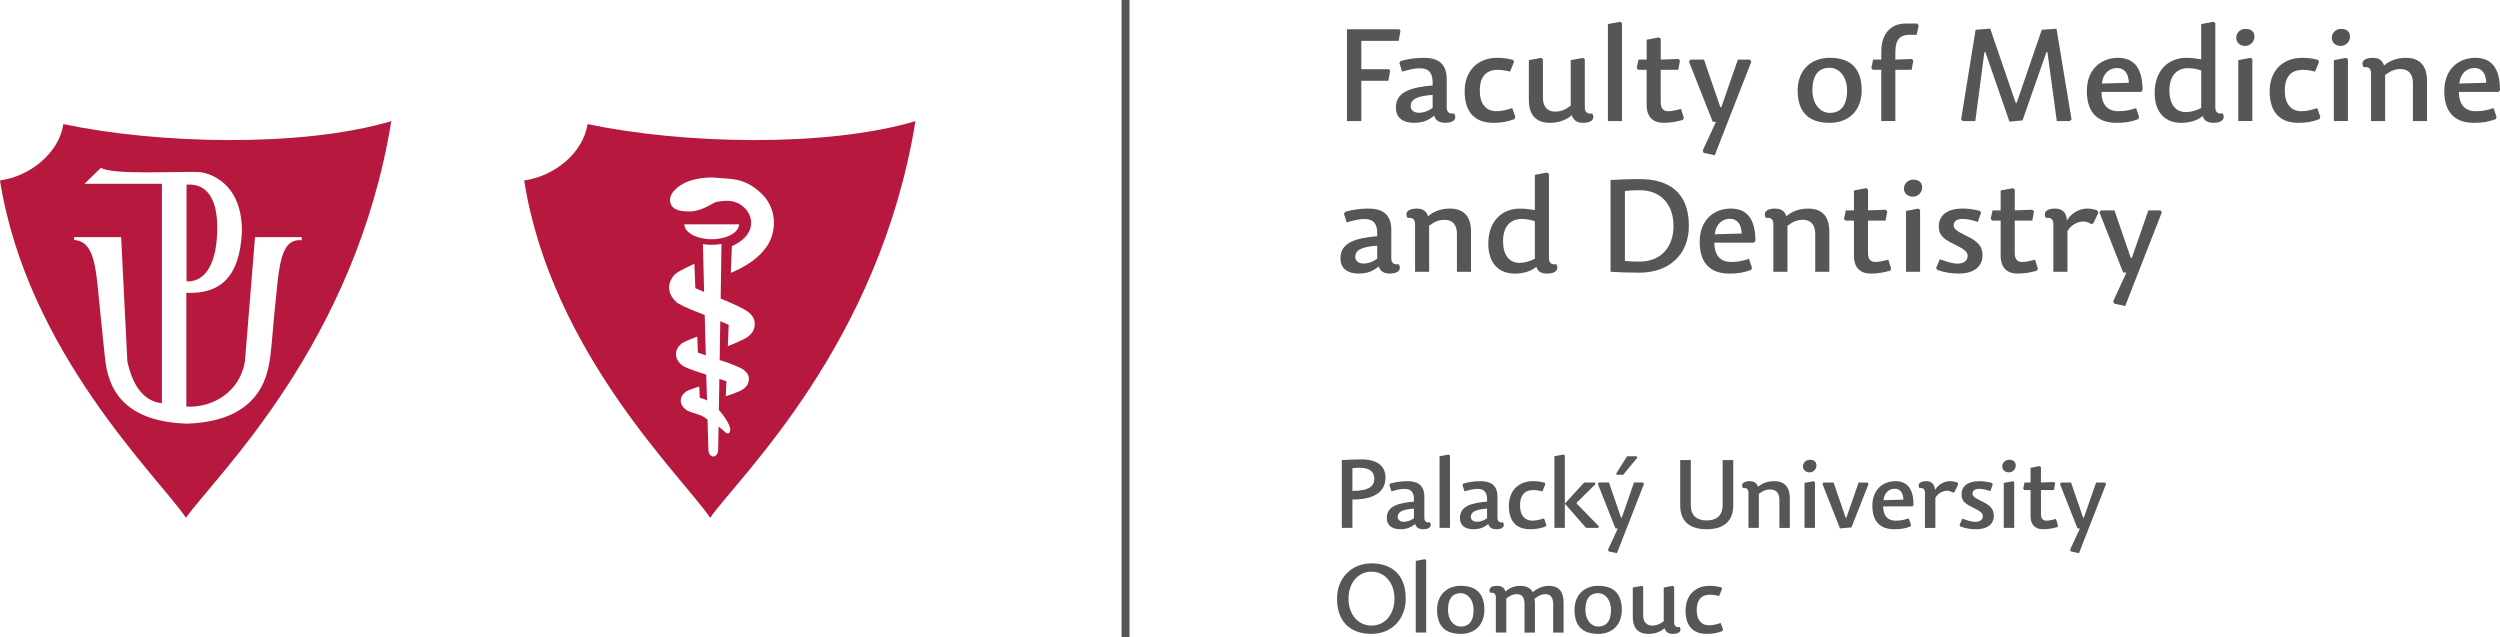 <?xml version="1.0" encoding="UTF-8"?> <svg xmlns="http://www.w3.org/2000/svg" id="Ebene_1" viewBox="0 0 1500 382.38"><defs><style>.cls-1{fill:#565655;}.cls-2{fill:#b6193d;fill-rule:evenodd;}</style></defs><rect class="cls-1" x="672.93" width="4.78" height="382.38"></rect><path class="cls-2" d="M111.92,110.76v58.06c9.82.56,17.68-8.35,18.35-29,.85-18.55-4.98-30.05-18.35-29.05M72.69,142.29h-28.23s.06,1.72.06,1.72c9.35.56,12,10.14,13.64,23.7.89,7.35,1.52,15.67,2.52,24.83.97,8.86,1.67,17.21,2.66,24.9,2.67,20.68,15.81,35.61,48.66,36.75,24.36-.76,37.95-9.46,44.79-21.96,4.1-7.5,5.41-16.55,6.17-25.55,1.06-12.43,2.34-26.44,3.53-37.15,1.8-16.16,4.48-26.43,14.55-25.37v-1.87h-28.03l-6.05,74.52c-2.91,18.07-19.21,28.1-35.16,27.14v-68.28c19.7.95,32.25-8.86,33.35-37.1,0-28.3-18.57-34.72-25.77-35.38-18.6-.36-51.05,1.76-58.87-2.47l-9.86,9.56h46.49v131.65c-9.94-1.03-17.18-8.94-20.72-25.05l-3.74-74.6ZM111.58,310.65c17.98-25.33,101.48-104.15,123.2-237.96-53.79,15.94-139.98,13.75-196.74,1.76-2.7,17.5-20.1,31.36-38.04,33.82,16.26,103.2,95.25,178.15,111.58,202.39Z"></path><polygon class="cls-1" points="816.79 72.62 816.79 48.5 833 48.5 834.09 42.45 833.39 41.51 816.79 41.51 816.79 24.53 839.21 24.53 840.29 18.48 839.59 17.55 808.18 17.55 808.18 72.62 816.79 72.62"></polygon><path class="cls-1" d="M868.03,64.47v-16.99c0-10.24-6.28-12.8-13.88-12.8-4.58,0-9.77.7-13.81,1.94l-.7,1.24,1.63,5.12c4.27-1.24,7.29-2.02,10.7-2.02,5.2,0,8.07,2.64,7.6,10.32l-4.03.39c-13.19,1.63-18,5.74-18,12.95,0,6.36,4.73,9.07,10.78,9.07,5.2,0,8.53-1.32,12.18-4.27.85,2.87,3.1,4.27,6.67,4.27,5.74,0,7.06-3.02,5.27-5.66-2.56.47-4.42-.47-4.42-3.57M859.58,56.95v7.83c-2.56,1.78-5.27,2.87-8.3,2.87-2.64,0-4.89-1.4-4.89-3.96,0-3.88,3.49-6.13,13.19-6.75Z"></path><path class="cls-1" d="M887.86,54.39c0-7.06,2.71-12.49,10.86-12.49,2.02,0,4.96.39,7.29,1.09l2.41-5.82-.54-1.24c-3.49-.85-6.05-1.24-9.62-1.24-11.4,0-19.47,7.6-19.47,20.01,0,13.96,7.37,19,17.3,19,4.81,0,8.22-.62,12.64-2.25l.47-1.4-1.86-5.2c-3.8,1.24-6.52,1.86-9.54,1.86-6.28,0-9.93-4.5-9.93-12.33"></path><path class="cls-1" d="M917.31,36.09v23.89c0,8.38,3.72,13.73,12.8,13.73,5.58,0,10.01-2.02,12.95-4.58,1.09,3.1,3.1,4.58,6.9,4.58,5.82,0,7.06-3.02,5.35-5.66-2.56.47-4.42-.47-4.42-3.57v-28.93l-1.09-.85-7.37,1.4v27.3c-3.65,2.72-6.05,3.57-9.39,3.57-4.58,0-7.29-3.03-7.29-8.22v-23.19l-1.09-.85-7.37,1.4Z"></path><polygon class="cls-1" points="972.12 13.05 964.75 14.45 964.75 72.62 973.2 72.62 973.2 13.9 972.12 13.05"></polygon><path class="cls-1" d="M996.45,35.77v-12.49l-1.09-.85-7.37,1.4v11.94h-4.89l-1.09,5.04.93,1.09h5.04v21.02c0,7.29,3.88,10.78,10.16,10.78,4.19,0,7.83-.7,11.48-1.71l.7-1.16-1.71-5.51c-3.41.93-5.51,1.4-7.76,1.4-3.03,0-4.42-1.94-4.42-5.27v-19.55h10.55l1.01-5.51-.93-1.01-10.63.39Z"></path><polygon class="cls-1" points="1013.4 37.02 1027.6 73.01 1029.54 73.16 1021.63 90.3 1022.17 91.7 1028.84 93.17 1050.79 37.02 1050.09 35.77 1042.72 35.77 1032.8 64.32 1032.17 64.24 1022.4 35.77 1014.18 35.77 1013.4 37.02"></polygon><path class="cls-1" d="M1097.84,67.73c-5.89,0-10.39-5.58-10.39-13.5,0-10.08,4.42-13.57,10.32-13.57s10.47,5.58,10.47,13.57c0,10.08-4.58,13.5-10.39,13.5M1097.84,73.7c11.32,0,19.16-7.29,19.16-19.47,0-14.5-7.99-19.55-19.16-19.55s-19.24,7.29-19.24,19.55c0,14.43,7.99,19.47,19.24,19.47Z"></path><path class="cls-1" d="M1137.22,35.77v-4.58c0-7.52,2.95-10.32,8.38-10.32h4.42l1.16-5.66-.85-1.09h-6.9c-9,0-14.66,6.13-14.66,16.91v4.73h-4.89l-1.09,5.04.93,1.09h5.04v30.72h8.45v-30.72h9.77l1.01-5.51-.85-1.01-9.93.39Z"></path><polygon class="cls-1" points="1205.68 73.01 1213.52 72.23 1227.86 31.28 1228.48 31.35 1234.07 72.62 1241.98 72.62 1242.91 71.61 1233.91 17.24 1225.07 17.86 1210.02 61.68 1209.4 61.68 1194.12 17.16 1185.36 17.86 1176.67 71.61 1177.68 72.62 1185.2 72.62 1190.63 31.28 1191.25 31.35 1205.68 73.01"></polygon><path class="cls-1" d="M1261.11,50.12c.85-6.67,4.96-9.31,9.15-9.31,4.65,0,6.83,3.57,7.06,8.84l-16.21.47ZM1260.88,55.17h23.81l.85-1.09c0-12.88-4.81-19.39-14.81-19.39-9.15,0-18.62,5.97-18.62,20.01s7.76,19,17.76,19c5.2,0,8.69-.54,13.19-2.25l.39-1.4-1.78-5.2c-3.8,1.24-6.52,1.86-10.7,1.86-6.83,0-10.01-4.34-10.08-11.56Z"></path><path class="cls-1" d="M1333.61,68.04c-2.56.47-4.42-.47-4.42-3.57V13.9l-1.09-.85-7.37,1.4v21.17c-2.48-.47-5.35-.93-8.84-.93-11.25,0-19.08,7.83-19.08,21.17,0,12.18,6.9,17.84,15.82,17.84,5.27,0,10.01-1.47,13.03-4.11.7,2.87,3.1,4.11,6.52,4.11,5.74,0,7.06-3.02,5.43-5.66M1311.66,67.27c-6.75,0-10.01-5.2-10.01-13.03,0-8.3,4.03-13.34,11.25-13.34,3.1,0,5.97.7,7.83,1.4v22.49c-2.87,1.47-6.13,2.48-9.08,2.48Z"></path><path class="cls-1" d="M1347.31,17.31c-3.1,0-5.58,2.33-5.58,5.43,0,2.56,2.09,4.81,5.27,4.81,3.49,0,5.66-2.79,5.66-5.58s-1.78-4.65-5.35-4.65ZM1350.33,34.69l-7.37,1.4v36.53h8.45v-37.07l-1.09-.85Z"></path><path class="cls-1" d="M1370.86,54.39c0-7.06,2.71-12.49,10.86-12.49,2.02,0,4.96.39,7.29,1.09l2.41-5.82-.54-1.24c-3.49-.85-6.05-1.24-9.62-1.24-11.4,0-19.47,7.6-19.47,20.01,0,13.96,7.37,19,17.3,19,4.81,0,8.22-.62,12.64-2.25l.47-1.4-1.86-5.2c-3.8,1.24-6.52,1.86-9.54,1.86-6.28,0-9.93-4.5-9.93-12.33"></path><path class="cls-1" d="M1404.65,17.31c-3.1,0-5.58,2.33-5.58,5.43,0,2.56,2.09,4.81,5.27,4.81,3.49,0,5.66-2.79,5.66-5.58s-1.78-4.65-5.35-4.65ZM1407.68,34.69l-7.37,1.4v36.53h8.45v-37.07l-1.09-.85Z"></path><path class="cls-1" d="M1456.2,72.62v-24.2c0-8.38-3.72-13.73-12.8-13.73-5.58,0-10.08,2.02-12.95,4.58-1.09-3.1-3.1-4.58-6.9-4.58-5.82,0-7.14,3.02-5.35,5.66,2.56-.47,4.42.54,4.42,3.57v28.7h8.45v-27.61c3.57-2.72,6.05-3.57,9.39-3.57,4.58,0,7.29,3.03,7.29,8.22v22.96h8.45Z"></path><path class="cls-1" d="M1475.57,50.12c.85-6.67,4.96-9.31,9.15-9.31,4.65,0,6.83,3.57,7.06,8.84l-16.21.47ZM1475.33,55.17h23.81l.85-1.09c0-12.88-4.81-19.39-14.82-19.39-9.15,0-18.61,5.97-18.61,20.01s7.76,19,17.76,19c5.2,0,8.69-.54,13.19-2.25l.39-1.4-1.78-5.2c-3.8,1.24-6.52,1.86-10.7,1.86-6.83,0-10-4.34-10.08-11.56Z"></path><path class="cls-1" d="M834.78,154.93v-16.99c0-10.24-6.28-12.8-13.88-12.8-4.58,0-9.77.7-13.81,1.94l-.7,1.24,1.63,5.12c4.27-1.24,7.29-2.02,10.7-2.02,5.2,0,8.07,2.64,7.6,10.32l-4.03.39c-13.19,1.63-18,5.74-18,12.95,0,6.36,4.73,9.07,10.78,9.07,5.2,0,8.53-1.32,12.18-4.27.85,2.87,3.1,4.27,6.67,4.27,5.74,0,7.06-3.02,5.27-5.66-2.56.47-4.42-.47-4.42-3.57M826.33,147.41v7.83c-2.56,1.78-5.27,2.87-8.3,2.87-2.64,0-4.89-1.4-4.89-3.96,0-3.88,3.49-6.13,13.19-6.75Z"></path><path class="cls-1" d="M882.61,163.07v-24.2c0-8.38-3.72-13.73-12.8-13.73-5.58,0-10.08,2.02-12.95,4.58-1.09-3.1-3.1-4.58-6.9-4.58-5.82,0-7.14,3.02-5.35,5.66,2.56-.47,4.42.54,4.42,3.57v28.7h8.45v-27.61c3.57-2.71,6.05-3.57,9.39-3.57,4.58,0,7.29,3.03,7.29,8.22v22.96h8.45Z"></path><path class="cls-1" d="M933.78,158.5c-2.56.47-4.42-.47-4.42-3.57v-50.57l-1.09-.85-7.37,1.4v21.18c-2.48-.47-5.35-.93-8.84-.93-11.25,0-19.08,7.83-19.08,21.17,0,12.18,6.9,17.84,15.82,17.84,5.27,0,10.01-1.47,13.03-4.11.7,2.87,3.1,4.11,6.52,4.11,5.74,0,7.06-3.02,5.43-5.66M911.83,157.72c-6.75,0-10-5.2-10-13.03,0-8.3,4.03-13.34,11.25-13.34,3.1,0,5.97.7,7.83,1.4v22.49c-2.87,1.47-6.13,2.48-9.08,2.48Z"></path><path class="cls-1" d="M974.94,114.6c2.56-.31,4.65-.47,9-.47,12.49,0,20.17,8.53,20.17,21.41s-7.76,21.41-20.24,21.41c-3.8,0-6.28-.08-8.92-.39v-41.96ZM966.33,108v55.07c5.35.31,10.55.54,17.37.54,17.37,0,29.63-10.55,29.63-28.08,0-19.78-11.63-28.08-29.55-28.08-7.29,0-11.01.23-17.45.54Z"></path><path class="cls-1" d="M1028.82,140.58c.85-6.67,4.96-9.31,9.15-9.31,4.65,0,6.83,3.57,7.06,8.84l-16.21.47ZM1028.58,145.62h23.81l.85-1.09c0-12.88-4.81-19.39-14.82-19.39-9.15,0-18.61,5.97-18.61,20.01s7.76,19,17.76,19c5.2,0,8.69-.54,13.19-2.25l.39-1.4-1.78-5.2c-3.8,1.24-6.52,1.86-10.7,1.86-6.83,0-10-4.34-10.08-11.56Z"></path><path class="cls-1" d="M1097.59,163.07v-24.2c0-8.38-3.72-13.73-12.8-13.73-5.58,0-10.08,2.02-12.95,4.58-1.09-3.1-3.1-4.58-6.9-4.58-5.82,0-7.14,3.02-5.35,5.66,2.56-.47,4.42.54,4.42,3.57v28.7h8.45v-27.61c3.57-2.71,6.05-3.57,9.39-3.57,4.58,0,7.29,3.03,7.29,8.22v22.96h8.45Z"></path><path class="cls-1" d="M1120.83,126.23v-12.49l-1.09-.85-7.37,1.4v11.94h-4.89l-1.09,5.04.93,1.09h5.04v21.02c0,7.29,3.88,10.78,10.16,10.78,4.19,0,7.83-.7,11.48-1.71l.7-1.16-1.71-5.51c-3.41.93-5.51,1.4-7.76,1.4-3.03,0-4.42-1.94-4.42-5.27v-19.55h10.55l1.01-5.51-.93-1.01-10.63.39Z"></path><path class="cls-1" d="M1147.95,107.77c-3.1,0-5.58,2.33-5.58,5.43,0,2.56,2.09,4.81,5.27,4.81,3.49,0,5.66-2.79,5.66-5.58s-1.78-4.65-5.35-4.65ZM1150.97,125.14l-7.37,1.4v36.53h8.45v-37.08l-1.09-.85Z"></path><path class="cls-1" d="M1177.55,125.14c-9.85,0-14.27,4.58-14.27,10.63s3.72,8.07,9.85,11.09c5.43,2.64,7.45,4.34,7.45,6.59,0,2.87-2.17,4.73-6.13,4.73-3.1,0-7.06-1.4-10.55-2.64l-2.25,5.27.78,1.16c4.5,1.63,8.76,2.17,13.03,2.17,7.76,0,14.04-3.41,14.04-10.94,0-6.13-3.8-8.84-9.7-11.71-5.74-2.72-7.6-4.34-7.6-6.28,0-2.25,1.71-3.88,5.43-3.88,2.64,0,6.13.85,9.07,1.86l1.94-5.51-.7-1.16c-3.8-.93-6.83-1.4-10.39-1.4"></path><path class="cls-1" d="M1208.86,126.23v-12.49l-1.09-.85-7.37,1.4v11.94h-4.89l-1.09,5.04.93,1.09h5.04v21.02c0,7.29,3.88,10.78,10.16,10.78,4.19,0,7.83-.7,11.48-1.71l.7-1.16-1.71-5.51c-3.41.93-5.51,1.4-7.76,1.4-3.03,0-4.42-1.94-4.42-5.27v-19.55h10.55l1.01-5.51-.93-1.01-10.63.39Z"></path><path class="cls-1" d="M1240.48,138.64c2.4-4.03,6.52-5.74,9.39-5.74,1.78,0,3.18.54,4.73,1.47l1.32-.23,3.1-6.44-.47-1.32c-1.86-.85-4.11-1.24-6.2-1.24-5.2,0-9.93,3.18-12.18,7.14-.31-5.43-3.41-7.14-7.21-7.14-5.82,0-7.14,3.02-5.35,5.66,2.56-.47,4.42.54,4.42,3.57v28.7h8.45v-24.43Z"></path><polygon class="cls-1" points="1259.69 127.47 1273.88 163.46 1275.82 163.62 1267.91 180.76 1268.45 182.15 1275.12 183.63 1297.07 127.47 1296.38 126.23 1289.01 126.23 1279.08 154.77 1278.46 154.7 1268.69 126.23 1260.46 126.23 1259.69 127.47"></polygon><path class="cls-1" d="M811.45,299.71c16.8,0,19.84-7.39,19.84-13.3,0-6.65-4.93-10.78-14.1-10.78-3.78,0-8.31.17-12.1.4v40.7h6.36v-17.03ZM811.45,294.55v-13.65c1.26-.17,2.41-.23,4.53-.23,5.05,0,8.6,1.95,8.6,6.53,0,4.13-2.64,7.34-13.13,7.34Z"></path><path class="cls-1" d="M854.62,310.72v-12.56c0-7.57-4.64-9.46-10.26-9.46-3.38,0-7.22.52-10.2,1.43l-.52.92,1.2,3.78c3.15-.92,5.39-1.49,7.91-1.49,3.84,0,5.96,1.95,5.62,7.63l-2.98.29c-9.75,1.2-13.3,4.24-13.3,9.57,0,4.7,3.5,6.71,7.97,6.71,3.84,0,6.31-.97,9-3.15.63,2.12,2.29,3.15,4.93,3.15,4.24,0,5.22-2.24,3.9-4.19-1.89.34-3.27-.34-3.27-2.64M848.37,305.16v5.79c-1.89,1.32-3.9,2.12-6.13,2.12-1.95,0-3.61-1.03-3.61-2.92,0-2.87,2.58-4.53,9.75-4.99Z"></path><polygon class="cls-1" points="869.19 272.71 863.74 273.74 863.74 316.74 869.99 316.74 869.99 273.34 869.19 272.71"></polygon><path class="cls-1" d="M898.49,310.72v-12.56c0-7.57-4.64-9.46-10.26-9.46-3.38,0-7.22.52-10.2,1.43l-.52.92,1.2,3.78c3.15-.92,5.39-1.49,7.91-1.49,3.84,0,5.96,1.95,5.62,7.63l-2.98.29c-9.75,1.2-13.3,4.24-13.3,9.57,0,4.7,3.5,6.71,7.97,6.71,3.84,0,6.31-.97,9-3.15.63,2.12,2.29,3.15,4.93,3.15,4.24,0,5.22-2.24,3.9-4.19-1.89.34-3.27-.34-3.27-2.64M892.24,305.16v5.79c-1.89,1.32-3.9,2.12-6.13,2.12-1.95,0-3.61-1.03-3.61-2.92,0-2.87,2.58-4.53,9.75-4.99Z"></path><path class="cls-1" d="M912.02,303.27c0-5.22,2.01-9.23,8.03-9.23,1.49,0,3.67.29,5.39.8l1.78-4.3-.4-.92c-2.58-.63-4.47-.92-7.11-.92-8.43,0-14.39,5.62-14.39,14.79,0,10.32,5.45,14.05,12.78,14.05,3.56,0,6.08-.46,9.35-1.66l.34-1.03-1.38-3.84c-2.81.92-4.82,1.38-7.05,1.38-4.64,0-7.34-3.32-7.34-9.12"></path><polygon class="cls-1" points="950.49 289.51 938.91 302.18 938.91 273.34 938.11 272.71 932.66 273.74 932.66 316.74 938.91 316.74 938.91 302.18 951.64 316.74 958.92 316.74 959.38 315.88 945.96 302.06 946.02 301.6 957.31 290.43 956.97 289.51 950.49 289.51"></polygon><path class="cls-1" d="M970.05,284.87h3.84l8.49-10.26-.4-.86h-5.73l-6.54,10.43.34.69ZM958.75,290.43l10.49,26.6,1.43.11-5.85,12.67.4,1.03,4.93,1.09,16.22-41.51-.52-.92h-5.45l-7.34,21.1-.46-.06-7.22-21.04h-6.08l-.57.92Z"></path><path class="cls-1" d="M1039.94,276.04h-6.36v27c0,6.48-3.9,9.23-9.52,9.23s-9.57-2.64-9.57-9v-27.23h-6.36v27.23c0,10.38,6.65,14.28,15.82,14.28s16-3.9,16-14.33v-27.17Z"></path><path class="cls-1" d="M1073.88,316.74v-17.89c0-6.19-2.75-10.15-9.46-10.15-4.13,0-7.45,1.49-9.57,3.38-.8-2.29-2.29-3.38-5.1-3.38-4.3,0-5.27,2.24-3.96,4.19,1.89-.34,3.27.4,3.27,2.64v21.21h6.25v-20.41c2.64-2.01,4.47-2.64,6.94-2.64,3.38,0,5.39,2.24,5.39,6.08v16.97h6.25Z"></path><path class="cls-1" d="M1085.92,275.86c-2.29,0-4.13,1.72-4.13,4.01,0,1.89,1.55,3.55,3.9,3.55,2.58,0,4.19-2.06,4.19-4.13s-1.32-3.44-3.96-3.44ZM1088.16,288.71l-5.45,1.03v27h6.25v-27.4l-.8-.63Z"></path><polygon class="cls-1" points="1093.5 290.43 1103.99 317.03 1110.87 316.45 1121.13 290.43 1120.61 289.51 1115.17 289.51 1107.83 310.61 1107.37 310.55 1100.15 289.51 1094.07 289.51 1093.5 290.43"></polygon><path class="cls-1" d="M1130.08,300.11c.63-4.93,3.67-6.88,6.76-6.88,3.44,0,5.05,2.64,5.22,6.54l-11.98.34ZM1129.9,303.84h17.6l.63-.8c0-9.52-3.56-14.33-10.95-14.33-6.77,0-13.76,4.41-13.76,14.79s5.73,14.05,13.13,14.05c3.84,0,6.42-.4,9.75-1.66l.29-1.03-1.32-3.84c-2.81.92-4.82,1.38-7.91,1.38-5.05,0-7.4-3.21-7.45-8.54Z"></path><path class="cls-1" d="M1161.21,298.68c1.78-2.98,4.82-4.24,6.94-4.24,1.32,0,2.35.4,3.5,1.09l.98-.17,2.29-4.76-.34-.97c-1.38-.63-3.04-.92-4.59-.92-3.84,0-7.34,2.35-9,5.27-.23-4.01-2.52-5.27-5.33-5.27-4.3,0-5.27,2.24-3.96,4.19,1.89-.34,3.27.4,3.27,2.64v21.21h6.25v-18.06Z"></path><path class="cls-1" d="M1187.47,288.71c-7.28,0-10.55,3.38-10.55,7.85s2.75,5.96,7.28,8.2c4.01,1.95,5.5,3.21,5.5,4.87,0,2.12-1.61,3.5-4.53,3.5-2.29,0-5.22-1.03-7.8-1.95l-1.66,3.9.57.86c3.32,1.2,6.48,1.61,9.63,1.61,5.73,0,10.38-2.52,10.38-8.08,0-4.53-2.81-6.54-7.17-8.66-4.24-2.01-5.62-3.21-5.62-4.64,0-1.66,1.26-2.87,4.01-2.87,1.95,0,4.53.63,6.71,1.38l1.43-4.07-.52-.86c-2.81-.69-5.04-1.03-7.68-1.03"></path><path class="cls-1" d="M1205.48,275.86c-2.29,0-4.13,1.72-4.13,4.01,0,1.89,1.55,3.55,3.9,3.55,2.58,0,4.19-2.06,4.19-4.13s-1.32-3.44-3.96-3.44ZM1207.71,288.71l-5.45,1.03v27h6.25v-27.4l-.8-.63Z"></path><path class="cls-1" d="M1224.57,289.51v-9.23l-.8-.63-5.45,1.03v8.83h-3.61l-.8,3.73.69.8h3.73v15.54c0,5.39,2.87,7.97,7.51,7.97,3.1,0,5.79-.52,8.48-1.26l.52-.86-1.26-4.07c-2.52.69-4.07,1.03-5.73,1.03-2.24,0-3.27-1.43-3.27-3.9v-14.45h7.8l.75-4.07-.69-.75-7.85.29Z"></path><polygon class="cls-1" points="1235.99 290.43 1246.48 317.03 1247.91 317.14 1242.06 329.81 1242.46 330.84 1247.39 331.93 1263.62 290.43 1263.1 289.51 1257.66 289.51 1250.32 310.61 1249.86 310.55 1242.63 289.51 1236.56 289.51 1235.99 290.43"></polygon><path class="cls-1" d="M809.1,359.18c0-9.29,5.62-16.17,13.76-16.17s13.82,6.88,13.82,16.17-5.56,16.17-13.76,16.17-13.82-6.88-13.82-16.17M822.86,380.33c12.15,0,20.58-8.83,20.58-21.15,0-14.62-8.6-21.16-20.58-21.16s-20.64,8.83-20.64,21.16c0,14.56,8.71,21.15,20.64,21.15Z"></path><polygon class="cls-1" points="854.91 335.5 849.46 336.53 849.46 379.53 855.71 379.53 855.71 336.13 854.91 335.5"></polygon><path class="cls-1" d="M876.47,375.92c-4.36,0-7.68-4.13-7.68-9.98,0-7.45,3.27-10.03,7.63-10.03s7.74,4.13,7.74,10.03c0,7.45-3.38,9.98-7.68,9.98M876.47,380.33c8.37,0,14.16-5.39,14.16-14.39,0-10.72-5.9-14.45-14.16-14.45s-14.22,5.39-14.22,14.45c0,10.66,5.9,14.39,14.22,14.39Z"></path><path class="cls-1" d="M919.64,355.28c-1.32-2.47-3.78-3.78-7.57-3.78s-6.65,1.49-8.77,3.38c-.8-2.29-2.29-3.38-5.1-3.38-4.3,0-5.27,2.24-3.96,4.19,1.89-.34,3.27.4,3.27,2.64v21.21h6.25v-20.41c2.64-2.01,4.13-2.64,6.36-2.64,3.33,0,4.59,2.24,4.59,6.08v16.97h6.25v-17.71c0-.86-.12-1.78-.29-2.58,2.92-2.12,4.41-2.75,6.65-2.75,3.32,0,4.59,2.24,4.59,6.08v16.97h6.25v-17.89c0-6.19-2.29-10.15-8.89-10.15-3.61,0-6.82,1.49-9.63,3.78"></path><path class="cls-1" d="M958.92,375.92c-4.36,0-7.68-4.13-7.68-9.98,0-7.45,3.27-10.03,7.63-10.03s7.74,4.13,7.74,10.03c0,7.45-3.38,9.98-7.68,9.98M958.92,380.33c8.37,0,14.16-5.39,14.16-14.39,0-10.72-5.9-14.45-14.16-14.45s-14.22,5.39-14.22,14.45c0,10.66,5.9,14.39,14.22,14.39Z"></path><path class="cls-1" d="M979.67,352.53v17.66c0,6.19,2.75,10.15,9.46,10.15,4.13,0,7.4-1.49,9.57-3.38.8,2.29,2.29,3.38,5.1,3.38,4.3,0,5.22-2.24,3.96-4.19-1.89.34-3.27-.34-3.27-2.64v-21.38l-.8-.63-5.45,1.03v20.18c-2.69,2.01-4.47,2.64-6.94,2.64-3.38,0-5.39-2.24-5.39-6.08v-17.14l-.8-.63-5.45,1.03Z"></path><path class="cls-1" d="M1018.03,366.06c0-5.22,2.01-9.23,8.03-9.23,1.49,0,3.67.29,5.39.8l1.78-4.3-.4-.92c-2.58-.63-4.47-.92-7.11-.92-8.43,0-14.39,5.62-14.39,14.79,0,10.32,5.45,14.05,12.78,14.05,3.56,0,6.08-.46,9.35-1.66l.34-1.03-1.38-3.84c-2.81.92-4.82,1.38-7.05,1.38-4.64,0-7.34-3.32-7.34-9.12"></path><path class="cls-2" d="M426.08,310.65c17.98-25.33,101.48-104.15,123.2-237.96-53.79,15.94-139.98,13.75-196.74,1.76-2.7,17.5-20.1,31.36-38.04,33.82,16.26,103.2,95.25,178.15,111.58,202.39M432.89,146.38l-.49,32.8c1.73.68,3.48,1.41,5.12,2.11,1.79.77,3.58,1.58,5.25,2.39,1.6.77,3.08,1.56,4.35,2.31h0s0,0,0,0c1.27.75,2.27,1.48,2.93,2.15h.01c1.42,1.47,2.13,2.73,2.48,3.85.39,1.23.33,2.1.25,2.9,0,.03,0,.07,0,.1h0s0,0,0,0v.08c0,.17-.02.35-.05.51,0,.07-.02.14-.03.21-.09.74-.22,1.54-.8,2.65-.53,1-1.4,2.11-2.95,3.39-.08.07-.17.14-.26.2-.69.52-1.61,1.07-2.69,1.63-1.24.64-2.75,1.33-4.4,2.04h-.03c-1.74.74-3.11,1.29-4.88,1.95l.52-12.78c-1.5-.6-3.56-1.55-5.05-2.18l-.37,23.34,4.06,1.31c1.52.54,3.04,1.11,4.42,1.67h0c1.29.5,2.53,1.05,3.64,1.59,1.13.56,2.04,1.09,2.61,1.58,1.35,1.13,2.04,2.15,2.41,3.08.43,1.09.41,1.86.34,2.55h0c0,.17-.01.33-.04.49v.03s0,0,0,0c-.02.18-.02.18-.02.14,0,.05-.02.1-.02.15-.08.62-.21,1.32-.81,2.31-.49.82-1.29,1.71-2.67,2.68-.04.03-.08.06-.12.08-.6.39-1.46.83-2.51,1.29-1.1.48-2.34.96-3.62,1.42-1.09.39-2.25.8-3.98,1.35l.36-9.02c-1.3-.43-2.93-.93-4.23-1.38l-.3,18.55c3.17,3.67,6.3,8.43,6.75,11.06.54,3.1-1.51,3.82-2.92,2.41-.91-.94-2.33-2.16-4-3.41l-.26,13.93c.04,1.91-1.13,4.03-2.92,4.03-1.58,0-2.86-1.7-2.92-4.04l-.54-18.17c-3.59-2.78-5.62-2.95-9.6-4.32-.86-.3-1.37-.5-1.83-.71-.04-.02-.07-.04-.11-.05-.24-.11-.47-.22-.69-.36h0c-1.38-.83-2.61-1.98-3.29-3.46-.4-.79-.5-1.63-.52-1.85-.07-.65-.01-1.31.15-1.96.15-.59.4-1.16.74-1.7.68-1.08,1.97-2.33,3.24-2.88.63-.26,1.22-.53,1.86-.77.7-.27,1.67-.6,2.84-.99.06-.03,2.03-.66,2.27-.74l.27,6.79c1.58.29,3.03.82,4.36,1.61l-.43-15.53-4.02-1.33v.02l-.98-.33c-.31-.11-.8-.28-2.52-.87h-.01s0,0,0,0c-1.16-.41-2.27-.82-3.27-1.22-.88-.35-1.64-.68-2.22-.97-.17-.07-.36-.17-.55-.28-.2-.11-.39-.23-.55-.35h0c-.5-.35-.97-.74-1.39-1.15-.43-.41-.82-.87-1.17-1.35-.03-.04-.06-.08-.08-.12-.37-.52-.67-1.06-.9-1.61-.27-.65-.44-1.31-.51-1.99-.07-.69-.03-1.4.11-2.1.14-.68.37-1.33.69-1.94.27-.53.61-1.04,1-1.52.37-.46.8-.89,1.27-1.31.02-.02.04-.04.07-.06.17-.14.33-.27.49-.38.2-.14.43-.27.67-.38.58-.33,1.3-.69,2.13-1.06.95-.42,2.08-.89,3.31-1.36h0c1.04-.42,1.97-.79,3.02-1.18l.37,9.62c1.55.52,3.03,1.05,4.52,1.56l.22.08-.65-24.2c-.86-.33-1.74-.68-2.61-1.03-.94-.37-1.93-.76-3.26-1.3-1.23-.49-2.31-.94-3.11-1.28-.06-.02-.11-.05-.17-.08-1.42-.61-2.73-1.19-3.82-1.72-1.04-.5-1.93-.96-2.62-1.36-.25-.13-.47-.27-.66-.4-.17-.11-.36-.27-.58-.46h0c-.56-.48-1.09-1-1.57-1.56-.5-.58-.95-1.18-1.32-1.77-.42-.68-.78-1.4-1.06-2.18-.28-.77-.46-1.56-.54-2.36-.09-.84-.07-1.66.05-2.46.12-.8.35-1.6.67-2.38.02-.06.05-.12.08-.18.27-.62.59-1.23.96-1.8.39-.61.84-1.19,1.35-1.74.22-.25.43-.45.64-.63.15-.12.37-.28.62-.44.72-.52,1.67-1.08,2.78-1.69,1.19-.65,2.5-1.32,3.9-2.01h.03c1.34-.66,2.68-1.3,4.04-1.92l.59,14.66c1.56.72,3.48,1.5,5.06,2.17l.19.08-.72-28.7c1.78.3,3.58.43,5.32.43,1.92,0,3.92-.17,5.88-.53ZM460.12,147.82c5.48-7.96,6.9-22.23-3.53-31.98-10.44-9.75-19.06-8.27-25.83-9.11-6.77-.84-14.41.69-18.47,2.35-5.19,2.12-12.28,7.41-9.72,13.53,1.48,3.54,6.41,4.52,12.46,4.19,7.41-.55,12.78-5.4,15.17-5.75,5.08-.73,10.76-1.6,16.12,3.29,6.89,6.3,6.47,17.38-7.18,23.34l-.65,16.05c9.1-3.84,16.7-8.76,21.63-15.92ZM443.46,134.61c-.13,4.94-7.44,8.93-16.44,8.93s-16.32-3.99-16.45-8.93h32.89Z"></path></svg> 